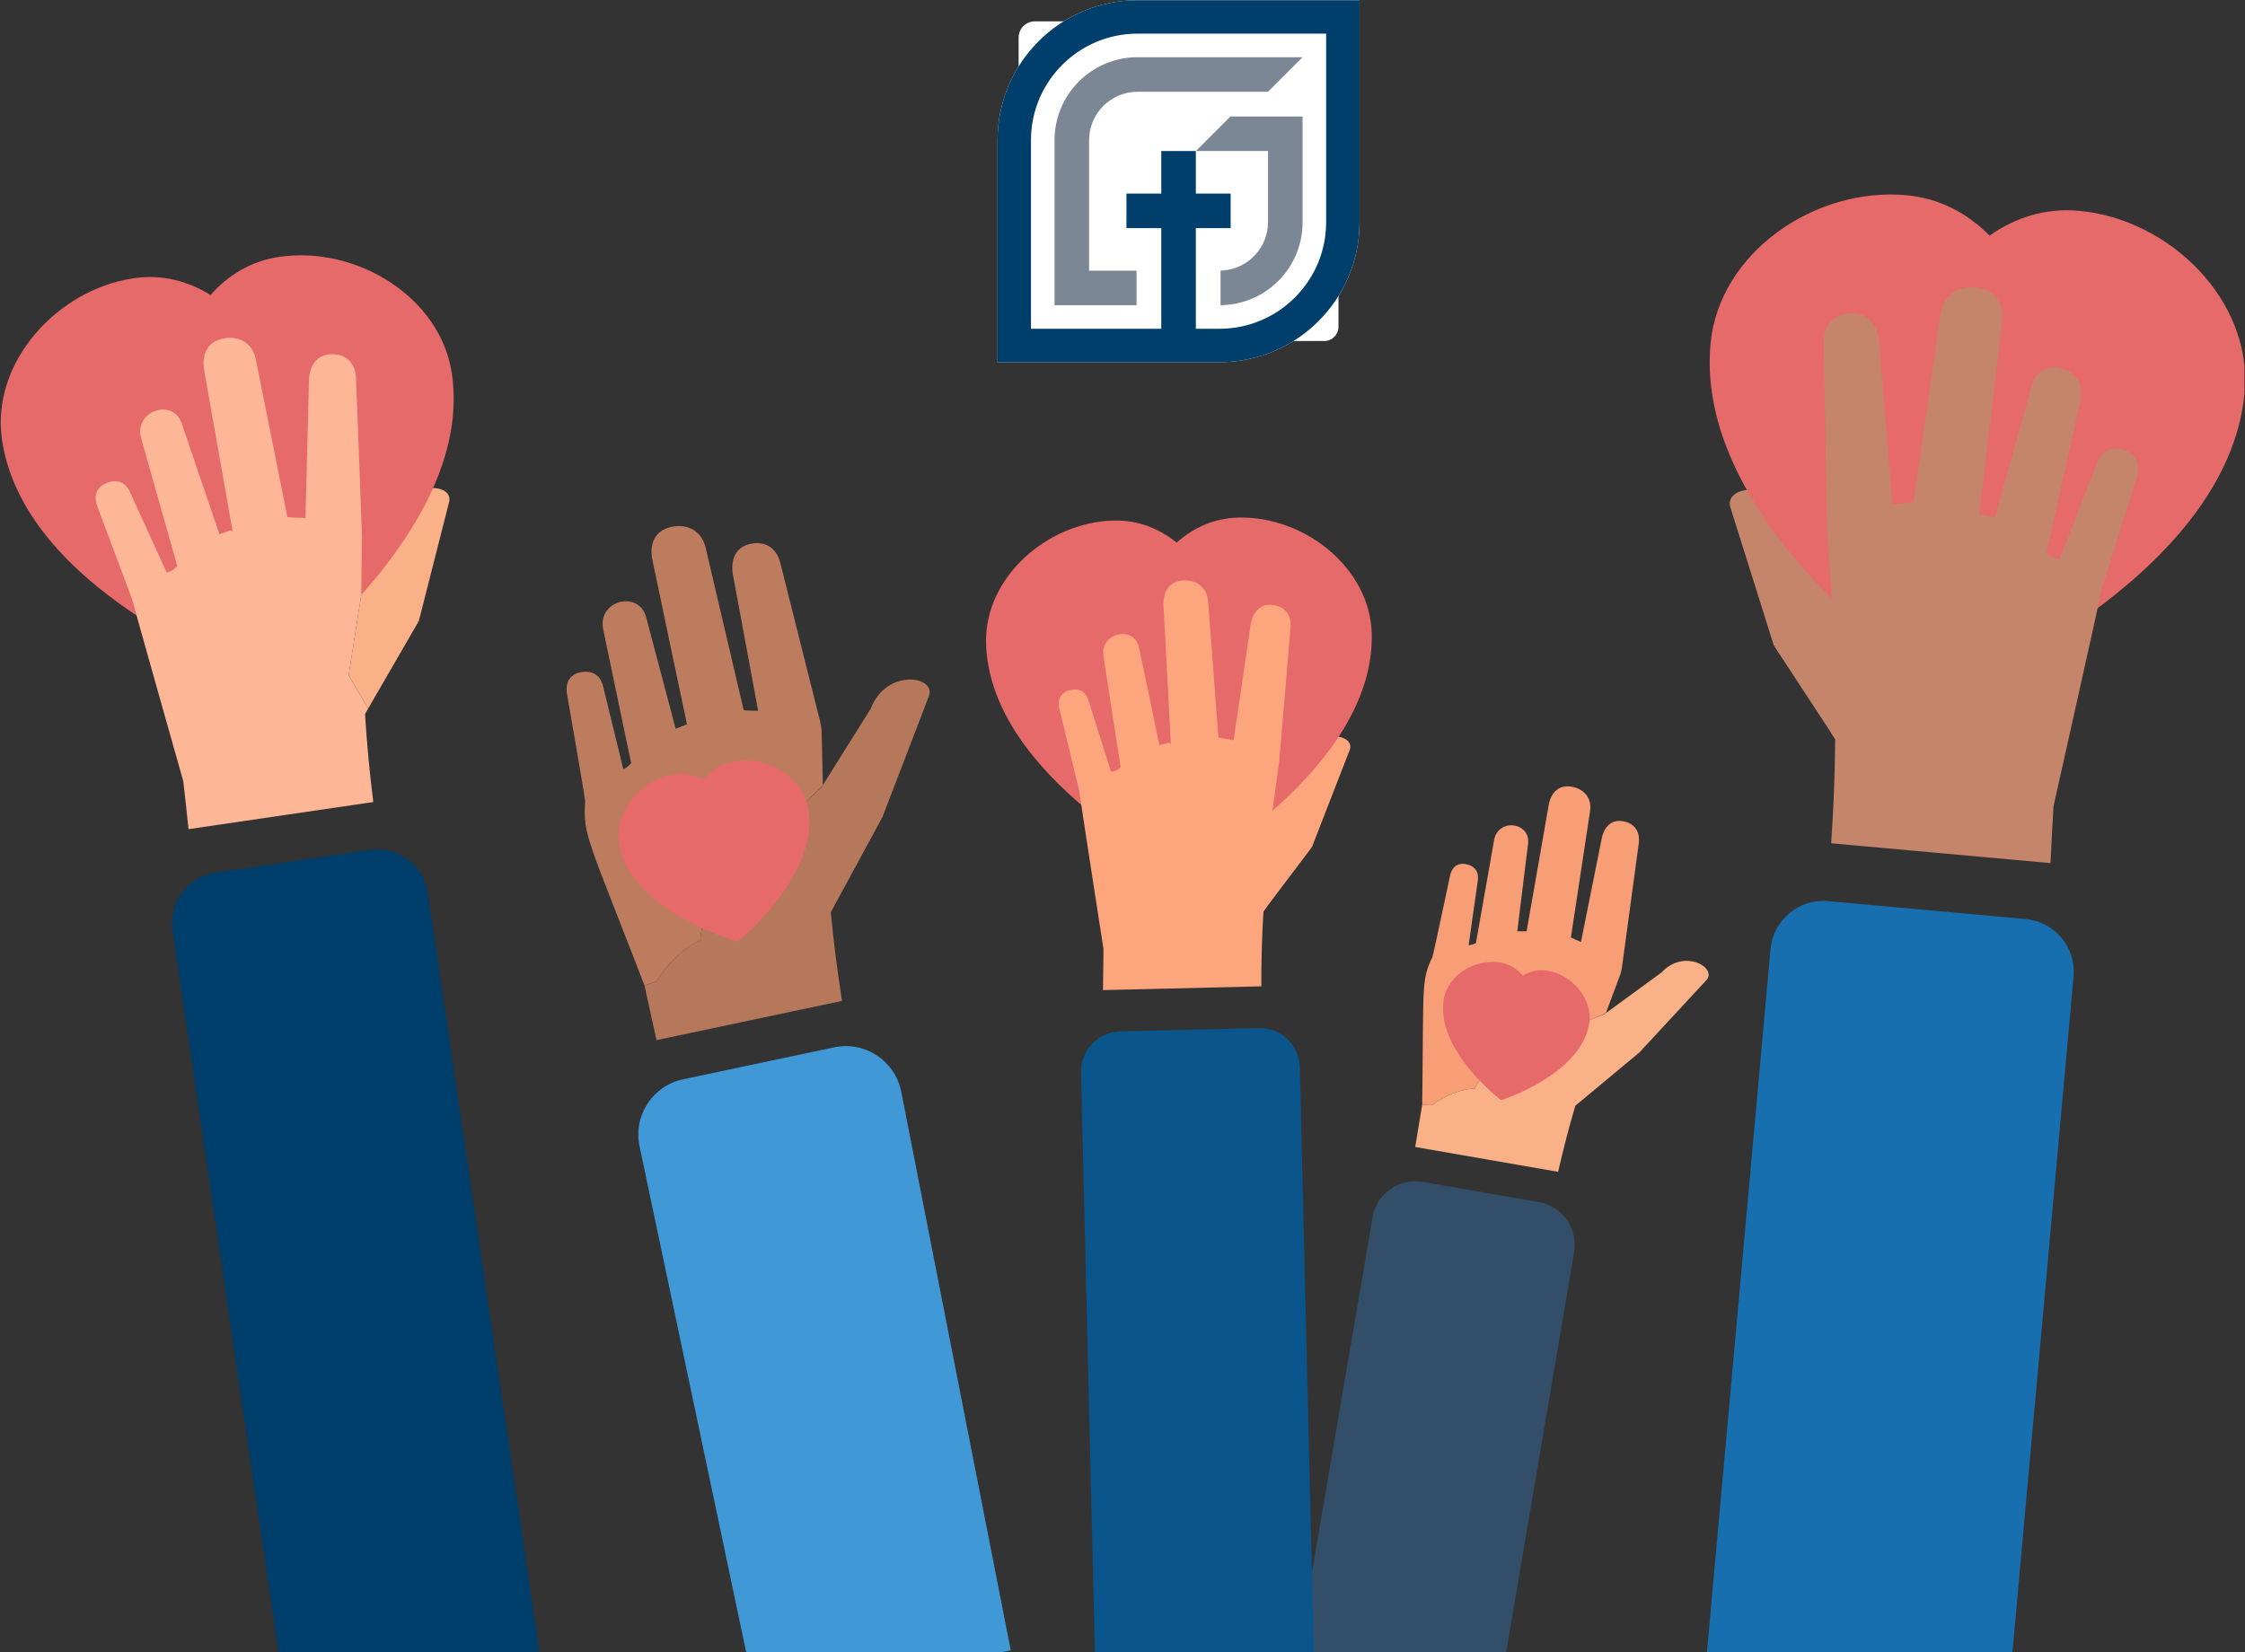 <?xml version="1.0" encoding="UTF-8" standalone="no"?><!DOCTYPE svg PUBLIC "-//W3C//DTD SVG 1.1//EN" "http://www.w3.org/Graphics/SVG/1.1/DTD/svg11.dtd"><svg width="100%" height="100%" viewBox="0 0 739 544" version="1.1" xmlns="http://www.w3.org/2000/svg" xmlns:xlink="http://www.w3.org/1999/xlink" xml:space="preserve" xmlns:serif="http://www.serif.com/" style="fill-rule:evenodd;clip-rule:evenodd;stroke-linejoin:round;stroke-miterlimit:1.414;"><rect x="0" y="0" width="739" height="544" fill="#333333" stroke="none"/><rect id="Artboard3" x="0" y="0" width="738.819" height="543.963" style="fill:none;"/><clipPath id="_clip1"><rect x="0" y="0" width="738.819" height="543.963"/></clipPath><g clip-path="url(#_clip1)"><g><path d="M495.8,544.04l22.37,-131.862c1.311,-7.728 -3.873,-15.062 -11.595,-16.405l-38.288,-6.659c-7.762,-1.351 -15.145,3.862 -16.47,11.629l-24.456,143.297l68.439,0Z" style="fill:#334e68;fill-rule:nonzero;"/><path d="M132.741,165.42c-0.329,0.395 -0.647,0.817 -0.944,1.268c-0.839,1.27 -1.542,2.757 -2.036,4.489l-10.707,23.787l-4.283,27.36l6.393,11.004c4.271,-7.391 16.387,-28.323 16.387,-28.323c0.061,-0.066 0.111,-0.137 0.17,-0.204l-0.318,-0.163l0.429,-0.013l10.016,-39.392c1.217,-5.344 -9.251,-6.836 -15.107,0.187Z" style="fill:#fab188;fill-rule:nonzero;"/><path d="M87.955,224.148c-0.1,0.017 -0.201,0.032 -0.303,0.047c0,0 -79.361,-27.41 -86.997,-79.407c-3.715,-25.309 18.037,-49.462 43.346,-53.178c9.395,-1.38 17.917,0.927 25.303,5.525c5.754,-6.528 13.253,-11.187 22.647,-12.567c25.31,-3.716 53.088,13.164 56.805,38.473c7.635,51.997 -60.497,101.065 -60.497,101.065c-0.102,0.015 -0.203,0.03 -0.304,0.042Z" style="fill:#e66a6a;fill-rule:nonzero;"/><path d="M114.301,225.322l0.47,-2.998l-1.217,-2.095l1.217,2.095l4.283,-27.36l-0.098,0.218l-0.243,-0.125l0.219,-0.195l0.169,-16.835c0.043,-0.38 0.072,-0.765 0.067,-1.157l-0.188,-5.015l-1.764,-46.929c-0.061,-5.11 -2.98,-8.408 -8.144,-8.298c-2.017,0.044 -3.582,0.71 -4.752,1.795c-1.823,1.692 -2.67,4.418 -2.634,7.53l-1.124,44.578c-1.495,-0.031 -4.657,-0.098 -5.955,-0.314l-10.414,-51.996c-1.048,-5.162 -5.367,-7.89 -10.84,-6.749c-1.313,0.274 -2.391,0.756 -3.279,1.389c-2.813,2.005 -3.58,5.602 -2.784,9.525l9.29,52.554c-0.254,-0.111 -0.508,-0.221 -0.777,-0.334l-3.56,1.328l-12.343,-36.284c-2.746,-8.891 -16.232,-4.393 -13.339,4.975l11.809,41.787c-0.019,0.009 -0.043,0.009 -0.059,0.023c-1.047,0.954 -1.798,1.786 -3.468,2.02l-12.013,-26.355c-1.37,-3.248 -4.281,-4.536 -7.886,-3.017c-3.604,1.519 -4.143,4.782 -2.772,8.031l11.321,30.193c-0.032,0.277 16.824,59.823 16.824,59.823c0,0.001 1.234,10.633 1.749,15.854l60.813,-8.93c-1.193,-9.437 -2.111,-19.095 -2.728,-28.972c0.249,-0.432 0.595,-1.031 1.013,-1.754l-6.393,-11.004l-0.47,2.998Z" style="fill:#fdb797;fill-rule:nonzero;"/><path d="M91.685,544.04l85.886,0l-36.768,-250.06c-1.346,-9.165 -9.866,-15.503 -19.03,-14.157l-50.838,7.465c-9.164,1.346 -15.503,9.866 -14.157,19.03l34.907,237.722Z" style="fill:#003e6b;fill-rule:nonzero;"/><path d="M431.569,245.477c-0.319,0.299 -0.629,0.621 -0.927,0.97c-0.836,0.983 -1.583,2.163 -2.177,3.57l-11.472,18.927l-6.43,22.599l4.248,9.926c4.359,-5.784 16.723,-22.16 16.723,-22.16c0.058,-0.05 0.107,-0.104 0.163,-0.155l-0.251,-0.17l0.363,0.033l12.501,-32.138c1.576,-4.374 -7.085,-6.711 -12.741,-1.402Z" style="fill:#fda57d;fill-rule:nonzero;"/><path d="M389.911,287.531c-0.087,0.003 -0.174,0.006 -0.26,0.008c0,0 -64.003,-31.273 -65.066,-75.848c-0.518,-21.696 20.293,-39.791 41.99,-40.309c8.053,-0.192 14.992,2.63 20.738,7.264c5.518,-4.903 12.314,-8.053 20.368,-8.245c21.696,-0.517 43.347,16.564 43.865,38.261c1.064,44.575 -61.375,78.864 -61.375,78.864c-0.087,0.002 -0.174,0.004 -0.26,0.005Z" style="fill:#e66a6a;fill-rule:nonzero;"/><path d="M411.976,291.238l0.705,-2.477l-0.81,-1.889l0.81,1.889l6.43,-22.598l-0.105,0.174l-0.192,-0.13l0.205,-0.142l1.879,-14.16c0.076,-0.315 0.139,-0.637 0.176,-0.967l0.36,-4.242l3.357,-39.703c0.477,-4.309 -1.641,-7.387 -6.001,-7.828c-1.704,-0.171 -3.091,0.229 -4.187,1.022c-1.711,1.237 -2.705,3.445 -2.995,6.07l-5.548,37.422c-1.255,-0.18 -3.91,-0.562 -4.982,-0.878l-3.403,-44.861c-0.351,-4.455 -3.706,-7.199 -8.433,-6.802c-1.133,0.095 -2.091,0.39 -2.904,0.831c-2.576,1.398 -3.594,4.348 -3.327,7.734l2.399,45.215c-0.203,-0.119 -0.405,-0.239 -0.62,-0.362l-3.135,0.751l-6.649,-31.829c-1.395,-7.771 -13.216,-5.375 -11.747,2.813l5.632,36.408c-0.017,0.006 -0.037,0.003 -0.052,0.014c-0.979,0.695 -1.698,1.318 -3.129,1.342l-7.396,-23.433c-0.819,-2.876 -3.138,-4.262 -6.329,-3.355c-3.192,0.908 -3.982,3.601 -3.164,6.477l6.418,26.595c-0.056,0.23 7.993,52.113 7.993,52.113c0,0.001 -0.058,9.082 -0.163,13.531l52.132,-1.243c-0.03,-8.07 0.194,-16.298 0.693,-24.68c0.255,-0.338 0.608,-0.806 1.034,-1.372l-4.247,-9.927l-0.705,2.477Z" style="fill:#fda57d;fill-rule:nonzero;"/><path d="M432.481,544.04l-4.597,-192.663c-0.174,-7.295 -6.23,-13.069 -13.525,-12.895l-45.612,1.089c-7.296,0.174 -13.068,6.23 -12.894,13.524l4.556,190.945l72.072,0Z" style="fill:#0a558c;fill-rule:nonzero;"/><path d="M587.371,166.197c0.414,0.443 0.816,0.919 1.196,1.431c1.069,1.44 1.997,3.145 2.691,5.151l14.168,27.308l6.838,31.937l-6.807,13.377c-5.513,-8.423 -21.154,-32.276 -21.154,-32.276c-0.076,-0.075 -0.139,-0.155 -0.213,-0.23l0.364,-0.213l-0.506,0.013l-14.377,-45.728c-1.784,-6.213 10.444,-8.656 17.8,-0.77Z" style="fill:#c4856a;fill-rule:nonzero;"/><path d="M641.278,228.362c0.12,0.013 0.239,0.024 0.36,0.035c0,0 91.653,-37.48 97.233,-99.208c2.717,-30.046 -24.481,-57.061 -54.527,-59.778c-11.153,-1.008 -21.036,2.268 -29.434,8.166c-7.202,-7.309 -16.338,-12.304 -27.491,-13.312c-30.046,-2.716 -61.648,18.982 -64.365,49.028c-5.581,61.728 77.863,115.04 77.863,115.04c0.121,0.011 0.241,0.02 0.361,0.029Z" style="fill:#e66a6a;fill-rule:nonzero;"/><path d="M610.332,231.471l-0.75,-3.499l1.296,-2.545l-1.296,2.545l-6.837,-31.936l0.13,0.25l0.279,-0.162l-0.272,-0.216l-1.303,-19.813c-0.076,-0.445 -0.134,-0.896 -0.155,-1.358l-0.107,-5.917l-1,-55.377c-0.264,-6.021 2.958,-10.095 9.045,-10.305c2.378,-0.08 4.264,0.602 5.713,1.803c2.258,1.872 3.434,5.027 3.596,8.694l4.246,52.418c1.759,-0.135 5.477,-0.42 6.991,-0.76l8.854,-61.91c0.895,-6.146 5.803,-9.643 12.321,-8.657c1.565,0.236 2.866,0.733 3.952,1.42c3.444,2.176 4.584,6.361 3.904,11.034l-7.494,62.492c0.292,-0.147 0.584,-0.294 0.893,-0.444l4.279,1.33l12.156,-43.535c2.65,-10.65 18.825,-6.238 16.033,4.984l-11.165,49.98c0.023,0.008 0.051,0.007 0.07,0.023c1.295,1.054 2.235,1.985 4.217,2.15l12.417,-31.821c1.4,-3.914 4.744,-5.621 9.088,-4.069c4.344,1.552 5.191,5.36 3.791,9.274l-11.352,36.297c0.057,0.323 -15.886,71.545 -15.886,71.545c0,0 -0.755,12.602 -1.02,18.784l-72.193,-6.528c0.784,-11.19 1.232,-22.624 1.311,-34.295c-0.321,-0.491 -0.768,-1.174 -1.307,-1.998l6.805,-13.377l0.75,3.499Z" style="fill:#c4856a;fill-rule:nonzero;"/><path d="M662.443,544.04l20.12,-222.543c0.866,-9.583 -6.2,-18.053 -15.782,-18.919l-65.048,-5.882c-9.583,-0.866 -18.053,6.199 -18.92,15.782l-20.936,231.562l100.566,0Z" style="fill:#186faf;fill-rule:nonzero;"/><path d="M245.639,544.04l83.314,0l3.771,-0.65l-36.111,-184.214c-2.126,-10.051 -11.997,-16.476 -22.048,-14.349l-49.698,10.513c-10.05,2.127 -16.474,11.998 -14.348,22.048l35.12,166.652Z" style="fill:#4098d7;fill-rule:nonzero;"/><path d="M270.862,258.493l-0.395,-17.746c0,0 -0.183,-1.853 -0.368,-2.681c-1.859,-7.408 -11.353,-45.244 -13.104,-52.223c-1.154,-5.165 -4.831,-7.915 -10.06,-6.762c-2.043,0.452 -3.492,1.443 -4.45,2.778c-1.493,2.082 -1.771,5.014 -1.068,8.16l8.141,43.999c-1.644,-0.01 -3.735,-0.049 -4.749,-0.193l-12.545,-53.562c-1.26,-5.315 -5.832,-8.047 -11.472,-6.752c-1.352,0.311 -2.456,0.833 -3.355,1.505c-2.851,2.133 -3.528,5.869 -2.569,9.911l11.264,53.529l-3.725,1.497l-9.633,-36.475c-2.203,-9.407 -16.477,-5.903 -14.157,4.01l9.157,43.837c-0.027,0.01 -0.058,0.013 -0.079,0.033c-0.82,0.785 -1.458,1.489 -2.512,1.895l-6.646,-27.224c-0.768,-3.581 -3.482,-5.488 -7.444,-4.685c-3.96,0.803 -5.138,4.008 -4.37,7.589c0.137,0.797 5.941,34.037 5.888,34.841c-0.771,11.264 1.004,12.531 19.531,60.658l0.331,-0.111l1.159,-0.389l2.305,-0.773c0.011,-0.003 0.06,-0.023 0.102,-0.038c3.642,-5.788 8.276,-10.451 13.935,-13.295c0.037,0.004 0.074,0.008 0.111,0.013c0.168,-0.08 0.338,-0.157 0.506,-0.235c-0.185,-7.897 8.042,-18.69 13.175,-24.684l-0.245,0.08l0.246,-0.082c2.786,-4.201 25.839,-24.417 27.095,-26.425Z" style="fill:#be7c5e;fill-rule:nonzero;"/><path d="M286.612,233.321c-0.797,1.275 -15.431,24.662 -16.223,25.929c0,0 -4.88,4.551 -4.881,4.551c-18.384,17.14 -16.755,15.496 -19.505,18.567c-0.101,0.113 -2.166,2.445 -2.237,2.552c-5.119,5.978 -13.361,16.77 -13.175,24.684c-0.168,0.078 -0.338,0.155 -0.506,0.235c-0.037,-0.005 -0.074,-0.009 -0.111,-0.013c-5.659,2.844 -10.293,7.507 -13.935,13.295c-0.042,0.015 -0.091,0.035 -0.128,0.047c0.026,-0.009 -2.279,0.764 -2.279,0.764l-1.159,0.389l-0.331,0.111l3.963,18.017l61.073,-12.92c-1.497,-9.502 -2.754,-19.208 -3.698,-29.155c2.576,-4.77 15.408,-28.449 16.896,-31.196c0.042,0.005 0.152,-0.279 0.152,-0.279c0.06,-0.069 0.109,-0.142 0.167,-0.212l-0.073,-0.035l15.215,-39.628c2.126,-6.556 -14.125,-8.949 -19.225,4.297Z" style="fill:#be7c5e;fill-opacity:0.941;fill-rule:nonzero;"/><path d="M242.917,362.043c-0.032,-0.004 -0.065,-0.009 -0.097,-0.014c0.041,0.006 0.085,0.014 0.096,0.014l0.001,0Z" style="fill:#fab188;fill-rule:nonzero;"/><path d="M242.919,309.947c-0.042,0.01 -0.084,0.02 -0.127,0.028c0,0 -34.278,-9.482 -38.886,-31.261c-2.242,-10.602 6.313,-21.39 16.914,-23.633c3.936,-0.832 7.6,-0.083 10.844,1.665c2.26,-2.912 5.306,-5.081 9.241,-5.913c10.601,-2.243 22.793,4.156 25.035,14.758c4.608,21.779 -22.893,44.331 -22.893,44.331c-0.043,0.008 -0.086,0.017 -0.128,0.025Z" style="fill:#e66a6a;fill-rule:nonzero;"/><path d="M528.598,333.566l4.763,-12.715c0,0 0.396,-1.368 0.501,-2.008c0.784,-5.79 4.795,-35.36 5.536,-40.815c0.648,-3.995 -1.182,-6.994 -5.224,-7.661c-1.579,-0.26 -2.89,0.032 -3.949,0.708c-1.653,1.055 -2.684,3.058 -3.078,5.491l-6.725,33.563c-1.164,-0.474 -2.638,-1.096 -3.316,-1.487l6.313,-41.605c0.615,-4.134 -1.854,-7.373 -6.228,-8.057c-1.05,-0.163 -1.982,-0.106 -2.811,0.116c-2.631,0.704 -4.173,3.165 -4.642,6.308l-7.213,41.219l-3.072,0.005l3.526,-28.644c1.109,-7.306 -10.025,-8.875 -11.194,-1.176l-5.956,33.737c-0.022,-0.001 -0.045,-0.007 -0.066,0.001c-0.806,0.324 -1.458,0.643 -2.322,0.632l3.017,-21.224c0.473,-2.762 -0.913,-4.888 -3.954,-5.443c-3.042,-0.555 -4.789,1.386 -5.262,4.148c-0.129,0.604 -5.455,25.862 -5.72,26.417c-3.749,7.781 -2.849,9.185 -3.37,48.632l0.267,0.014l0.933,0.054l1.857,0.106c0.009,0.001 0.049,0.001 0.083,0.002c4.232,-3.076 8.849,-5.071 13.676,-5.482c0.025,0.014 0.05,0.026 0.075,0.041c0.142,-0.01 0.284,-0.015 0.427,-0.022c2.112,-5.662 11.022,-10.989 16.372,-13.787l-0.197,-0.013l0.198,0.012c3.173,-2.192 25.291,-9.997 26.755,-11.067Z" style="fill:#f89e76;fill-rule:nonzero;"/><path d="M546.938,320.167c-0.93,0.678 -17.969,13.129 -18.892,13.802l-4.76,1.845c-17.928,6.948 -16.303,6.243 -19.13,7.644c-0.104,0.052 -2.233,1.12 -2.314,1.176c-5.335,2.791 -14.255,8.113 -16.373,13.787c-0.142,0.007 -0.284,0.012 -0.426,0.022c-0.025,-0.015 -0.05,-0.027 -0.075,-0.041c-4.827,0.411 -9.444,2.406 -13.676,5.482c-0.034,-0.001 -0.074,-0.001 -0.104,-0.003c0.021,0.001 -1.836,-0.105 -1.836,-0.105l-0.933,-0.054l-0.267,-0.014l-2.306,13.922l47.047,8.182c1.636,-7.174 3.503,-14.425 5.66,-21.758c3.185,-2.655 19.028,-15.825 20.865,-17.352c0.029,0.016 0.189,-0.155 0.189,-0.155c0.062,-0.033 0.117,-0.071 0.178,-0.104l-0.042,-0.045l22.069,-23.82c3.374,-4.052 -7.488,-10.37 -14.874,-2.411Z" style="fill:#fab188;fill-rule:nonzero;"/><path d="M479.319,399.166c-0.021,-0.012 -0.043,-0.025 -0.066,-0.037c0.027,0.015 0.058,0.034 0.065,0.037l0.001,0Z" style="fill:#fab188;fill-rule:nonzero;"/><path d="M494.127,362.168c-0.032,-0.005 -0.065,-0.011 -0.099,-0.017c0,0 -21.649,-16.476 -18.73,-33.255c1.42,-8.166 10.563,-13.396 18.729,-11.975c3.031,0.527 5.42,2.1 7.228,4.263c2.433,-1.425 5.212,-2.1 8.244,-1.573c8.166,1.421 15.006,9.431 13.585,17.597c-2.918,16.778 -28.859,24.977 -28.859,24.977c-0.033,-0.006 -0.066,-0.011 -0.098,-0.017Z" style="fill:#e66a6a;fill-rule:nonzero;"/></g><g><g><g><path d="M436.534,73.163c0,19.343 -15.737,35.079 -35.079,35.079l-7.815,0l0,-33.139l11.461,0l0,-11.38l-11.461,0l0,-13.998l-11.38,0l0,13.998l-11.459,0l0,11.38l11.459,0l0.003,33.139l-42.894,0l0,-62.085c0,-19.344 15.736,-35.083 35.077,-35.083l62.088,0l0,62.089Zm-62.088,-73.086c-25.407,0 -46.078,20.671 -46.078,46.08l0,73.085l73.087,0c25.408,0 46.076,-20.672 46.076,-46.079l0,-73.086l-73.085,0Z" style="fill:#fff;fill-rule:nonzero;"/></g><path d="M440.589,7.042c0,0 -78.623,0 -99.98,0c-1.405,0 -2.753,0.559 -3.746,1.552c-0.994,0.994 -1.552,2.341 -1.552,3.747c0,21.35 0,99.935 0,99.935c0,0 80.205,0 100.603,0c2.582,0 4.675,-2.092 4.675,-4.674c0,-20.393 0,-100.56 0,-100.56Z" style="fill:#fff;"/></g><path d="M347.124,46.156l0,54.329l27.001,0l0,-11.379l-15.623,0l0,-42.95c0,-8.79 7.151,-15.945 15.943,-15.945l42.953,0l11.378,-11.379l-54.331,0c-15.064,0 -27.321,12.257 -27.321,27.324" style="fill:#7b8794;fill-rule:nonzero;"/><path d="M417.397,73.163c0,8.353 -6.531,15.33 -14.867,15.884l-0.757,0.054l0,11.389l0.844,-0.035c14.668,-0.618 26.159,-12.605 26.159,-27.292l0,-34.815l-23.76,0l-11.376,11.379l23.757,0l0,23.436Z" style="fill:#7b8794;fill-rule:nonzero;"/><path d="M436.534,73.163c0,19.341 -15.736,35.079 -35.079,35.079l-7.815,0l0,-33.141l11.461,0l0,-11.379l-11.461,0l0,-13.995l-11.379,0l0,13.995l-11.46,0l0,11.379l11.46,0l0.002,33.141l-42.894,0l0,-62.086c0,-19.343 15.735,-35.082 35.076,-35.082l62.089,0l0,62.089Zm-62.089,-73.086c-25.407,0 -46.077,20.67 -46.077,46.079l0,73.086l73.087,0c25.408,0 46.076,-20.672 46.076,-46.079l0,-73.086l-73.086,0Z" style="fill:#003e6b;fill-rule:nonzero;"/></g></g></svg>